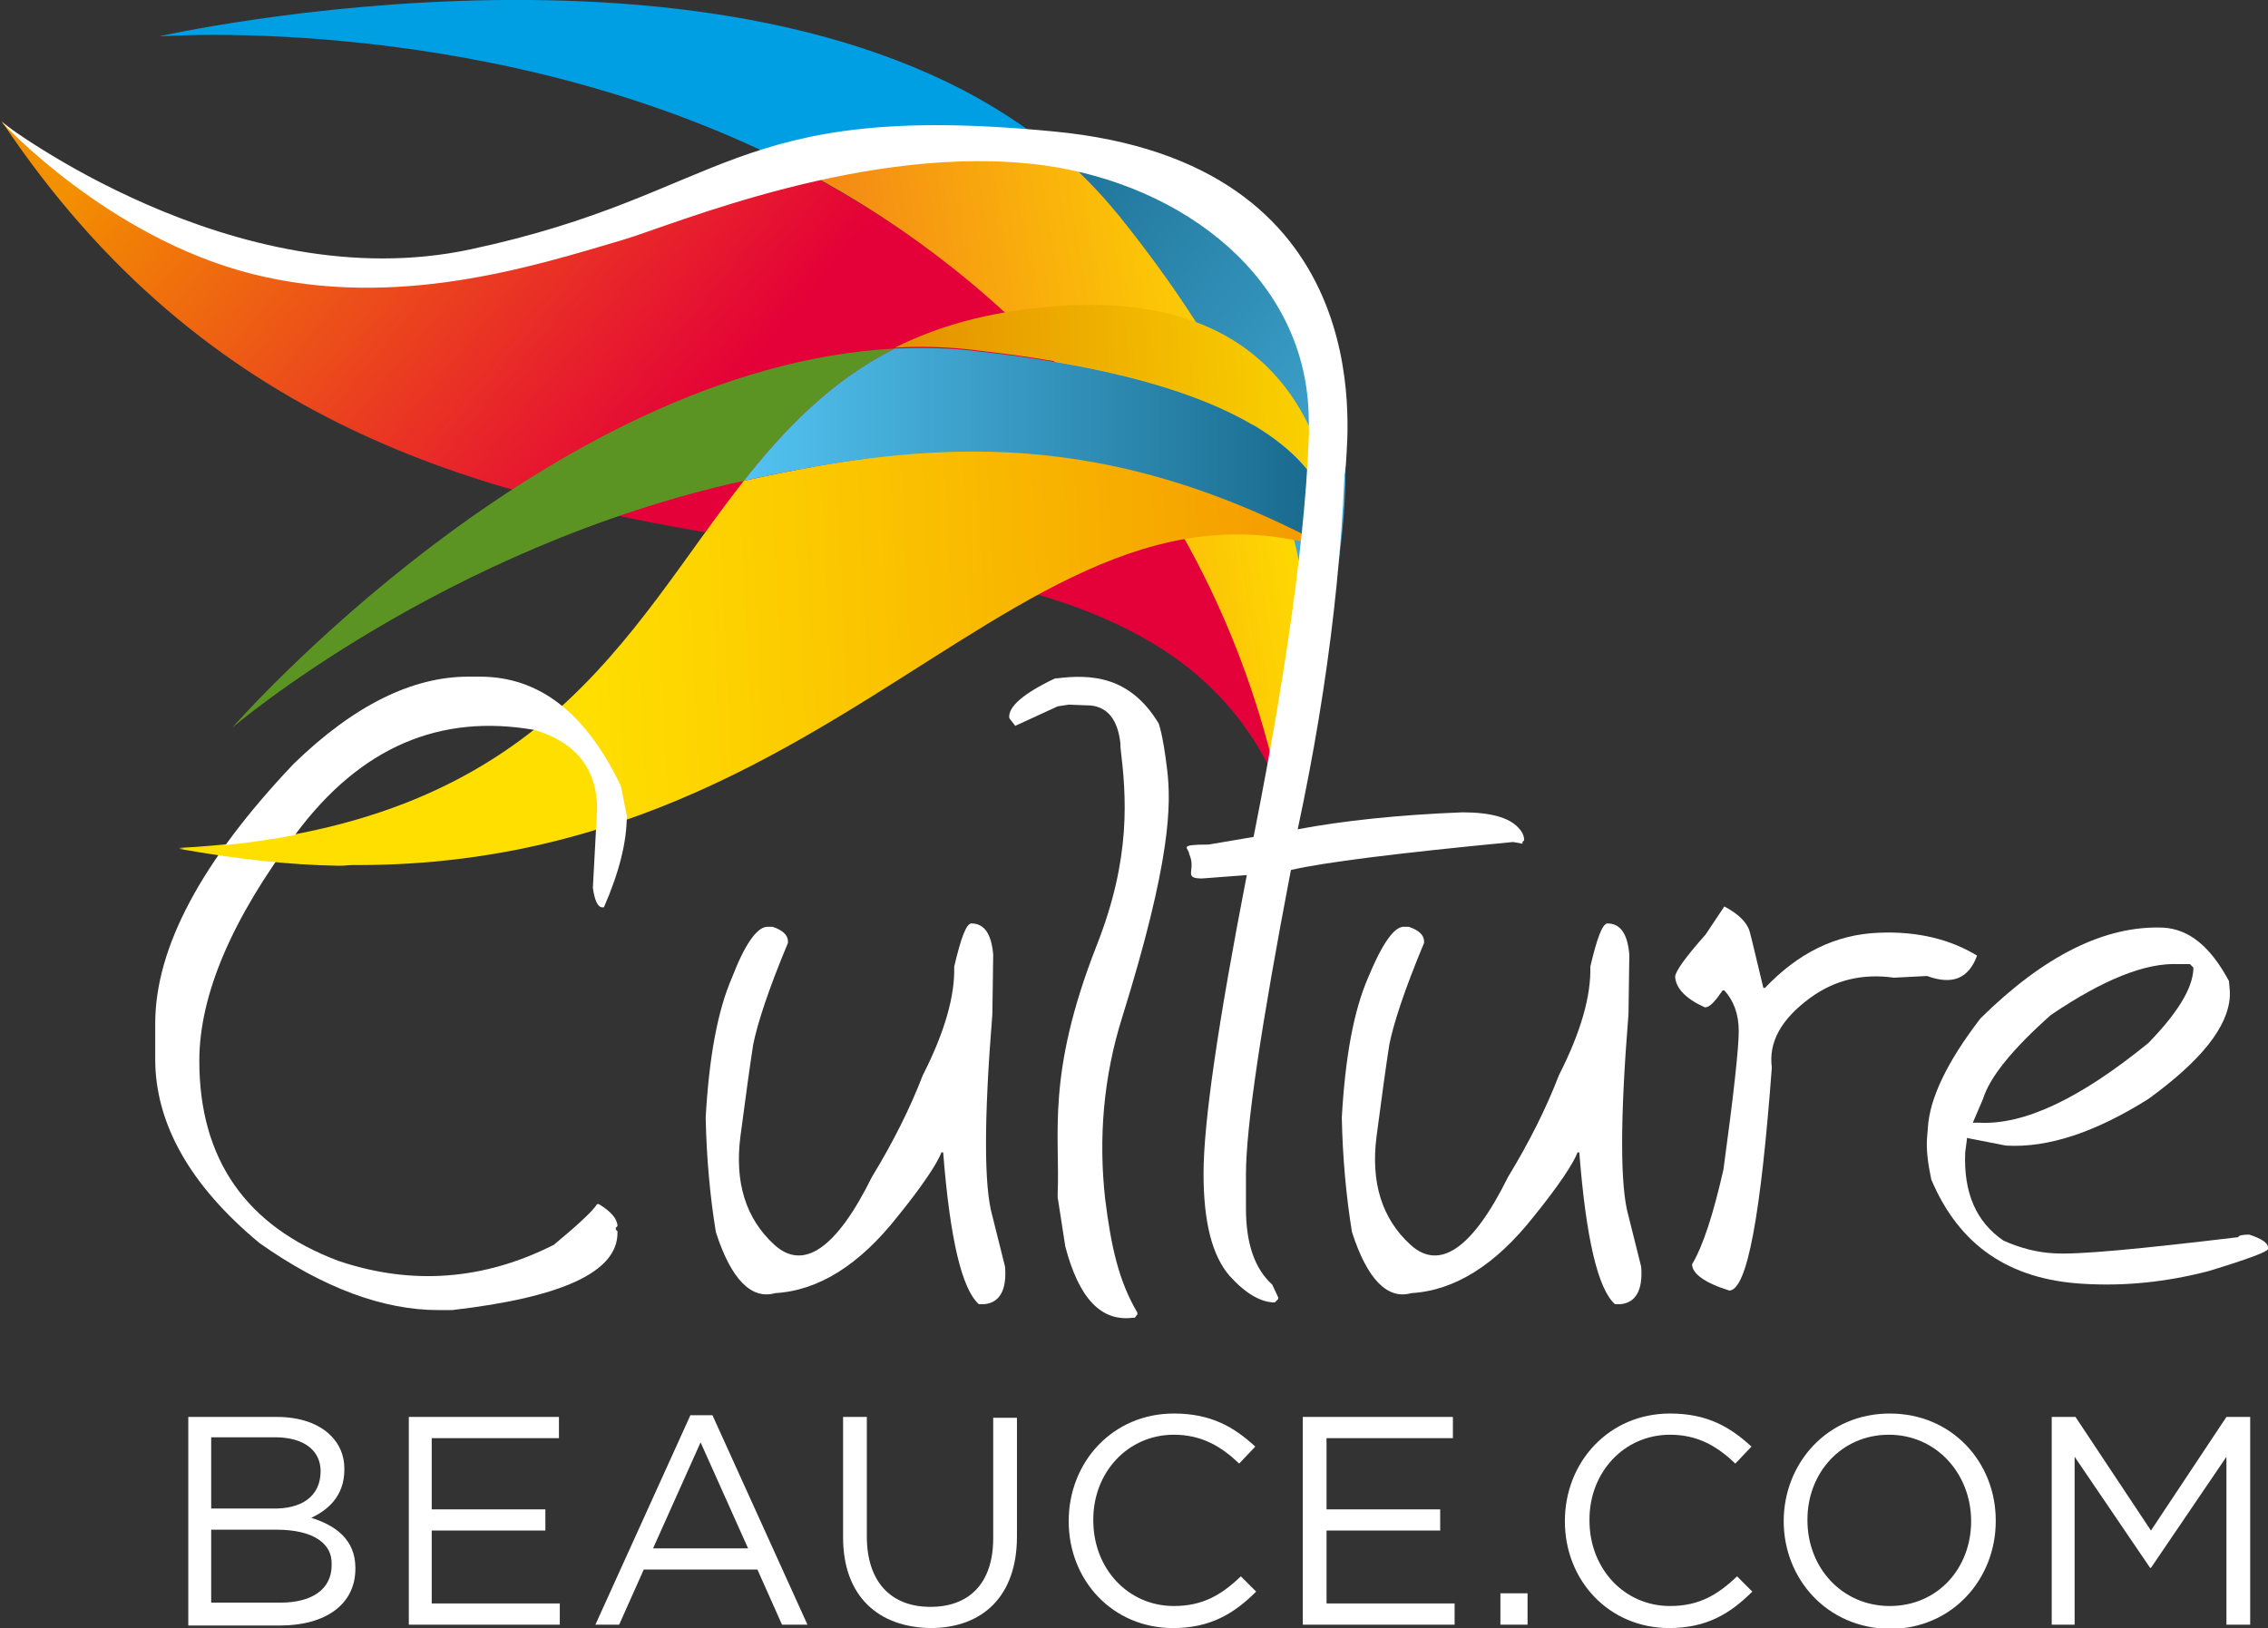<?xml version="1.0" encoding="utf-8"?>
<!-- Generator: Adobe Illustrator 23.0.2, SVG Export Plug-In . SVG Version: 6.00 Build 0)  -->
<svg version="1.1" id="Calque_1" xmlns="http://www.w3.org/2000/svg" xmlns:xlink="http://www.w3.org/1999/xlink" x="0px" y="0px"
	 viewBox="0 0 267.4 192" style="enable-background:new 0 0 267.4 192;" xml:space="preserve">
<rect x="0" y="0" width="267.4" height="192" fill="#333333" stroke="none"/>
<style type="text/css">
	.st0{fill:#FFFFFF;}
	.st1{fill:#009FE3;}
	.st2{fill:url(#SVGID_1_);}
	.st3{fill:url(#SVGID_2_);}
	.st4{fill:url(#SVGID_3_);}
	.st5{fill:#5C9424;}
	.st6{fill:url(#SVGID_4_);}
	.st7{fill:url(#SVGID_5_);}
	.st8{fill:url(#SVGID_6_);}
	.st9{fill:#FFDF00;}
</style>
<g>
	<g>
		<path class="st0" d="M22.2,167.1h10.4c2.8,0,5,0.8,6.4,2.2c1,1,1.6,2.3,1.6,3.9v0.1c0,3.2-2,4.8-3.9,5.7c2.9,0.9,5.2,2.6,5.2,5.9
			v0.1c0,4.2-3.5,6.7-8.9,6.7H22.2V167.1z M37.8,173.5c0-2.4-1.9-4-5.4-4h-7.5v8.4h7.2C35.5,178,37.8,176.5,37.8,173.5L37.8,173.5z
			 M32.6,180.4h-7.7v8.6h8.2c3.7,0,6-1.6,6-4.4v-0.1C39.2,182,36.9,180.4,32.6,180.4z"/>
		<path class="st0" d="M48.2,167.1h17.7v2.5H50.9v8.4h13.4v2.5H50.9v8.6H66v2.5H48.2V167.1z"/>
		<path class="st0" d="M81.4,166.9H84l11.2,24.7h-3l-2.9-6.5H75.9l-2.9,6.5h-2.8L81.4,166.9z M88.2,182.6l-5.6-12.5L77,182.6H88.2z"
			/>
		<path class="st0" d="M99.4,181.3v-14.2h2.8v14.1c0,5.3,2.8,8.3,7.5,8.3c4.5,0,7.4-2.7,7.4-8.1v-14.2h2.8v14
			c0,7.1-4.1,10.8-10.2,10.8C103.5,191.9,99.4,188.2,99.4,181.3z"/>
		<path class="st0" d="M126,179.4L126,179.4c0-7,5.2-12.7,12.4-12.7c4.4,0,7.1,1.6,9.6,3.9l-1.9,2c-2.1-2-4.4-3.4-7.7-3.4
			c-5.4,0-9.5,4.4-9.5,10v0.1c0,5.7,4.1,10.1,9.5,10.1c3.4,0,5.6-1.3,7.9-3.5l1.8,1.8c-2.6,2.6-5.4,4.3-9.8,4.3
			C131.2,192,126,186.4,126,179.4z"/>
		<path class="st0" d="M153.6,167.1h17.7v2.5h-14.9v8.4h13.4v2.5h-13.4v8.6h15.1v2.5h-17.9V167.1z"/>
		<path class="st0" d="M176.9,187.9h3.2v3.7h-3.2V187.9z"/>
		<path class="st0" d="M184.5,179.4L184.5,179.4c0-7,5.2-12.7,12.4-12.7c4.4,0,7.1,1.6,9.6,3.9l-1.9,2c-2.1-2-4.4-3.4-7.7-3.4
			c-5.4,0-9.5,4.4-9.5,10v0.1c0,5.7,4.1,10.1,9.5,10.1c3.4,0,5.6-1.3,7.9-3.5l1.8,1.8c-2.6,2.6-5.4,4.3-9.8,4.3
			C189.7,192,184.5,186.4,184.5,179.4z"/>
		<path class="st0" d="M210.3,179.4L210.3,179.4c0-6.8,5.1-12.7,12.5-12.7s12.5,5.8,12.5,12.6v0.1c0,6.8-5.1,12.7-12.5,12.7
			C215.3,192,210.3,186.1,210.3,179.4z M232.4,179.4L232.4,179.4c0-5.6-4.1-10.2-9.7-10.2c-5.6,0-9.6,4.5-9.6,10v0.1
			c0,5.6,4.1,10.1,9.7,10.1C228.5,189.4,232.4,184.9,232.4,179.4z"/>
		<path class="st0" d="M241.9,167.1h2.8l8.9,13.4l8.9-13.4h2.8v24.5h-2.8v-19.8l-8.9,13.1h-0.1l-8.9-13.1v19.8h-2.7V167.1z"/>
	</g>
</g>
<g>
	<path class="st1" d="M124.3,17.7C88.8-11.6,18.7,4.3,18.7,4.3S59,1.2,95.1,20.4C105,17.6,114.6,15.9,124.3,17.7z"/>
	
		<linearGradient id="SVGID_1_" gradientUnits="userSpaceOnUse" x1="788.335" y1="787.186" x2="950.81" y2="742.934" gradientTransform="matrix(0.58 0.815 -0.815 0.58 209.471 -1098.073)">
		<stop  offset="0" style="stop-color:#F39000"/>
		<stop  offset="0.452" style="stop-color:#E40038"/>
	</linearGradient>
	<path class="st2" d="M95.1,20.4C67,28.3,37.3,45,0.2,14.3c48.1,72.2,130.4,32.2,150.5,78.4C142.6,55.3,118.1,32.5,95.1,20.4z"/>
	
		<linearGradient id="SVGID_2_" gradientUnits="userSpaceOnUse" x1="784.927" y1="755.205" x2="940.247" y2="712.903" gradientTransform="matrix(0.58 0.815 -0.815 0.58 209.471 -1098.073)">
		<stop  offset="0.44" style="stop-color:#166689"/>
		<stop  offset="1" style="stop-color:#53C3F1"/>
	</linearGradient>
	<path class="st3" d="M150.7,92.7C150.6,93,150.7,92.6,150.7,92.7c9.5-24.9,13.2-54.6-4.6-64.1c-8.5-4.6-14.6-9.5-21.8-10.8
		c2.7,2.3,5.2,4.8,7.5,7.6C157.8,56.9,152.7,88.8,150.7,92.7z"/>
	
		<linearGradient id="SVGID_3_" gradientUnits="userSpaceOnUse" x1="904.821" y1="710.636" x2="844.022" y2="832.234" gradientTransform="matrix(0.58 0.815 -0.815 0.58 209.471 -1098.073)">
		<stop  offset="0" style="stop-color:#FFDF00"/>
		<stop  offset="1" style="stop-color:#E40038"/>
	</linearGradient>
	<path class="st4" d="M150.7,92.7C150.9,93.4,150.6,92,150.7,92.7C150.7,92.6,150.6,93,150.7,92.7c2-3.9,13.2-27.6-18.8-67.3
		c-2.3-2.8-4.8-5.4-7.5-7.6c-9.7-1.8-19.3-0.1-29.2,2.6C118.1,32.5,142.6,56.1,150.7,92.7z"/>
	<path class="st5" d="M105.5,41.1c-41,2.2-78.1,44.7-78.1,44.7s24.9-21.3,60.3-29.1C92.6,50.5,98,44.9,105.5,41.1z"/>
	
		<linearGradient id="SVGID_4_" gradientUnits="userSpaceOnUse" x1="-110.222" y1="1187.425" x2="25.031" y2="1150.588" gradientTransform="matrix(0.977 0.215 -0.215 0.977 392.114 -1055.897)">
		<stop  offset="0.28" style="stop-color:#FFDF00"/>
		<stop  offset="1" style="stop-color:#F39000"/>
	</linearGradient>
	<path class="st6" d="M87.7,56.7c-14,17.8-23.7,41-66.6,43.3c74.9,13.9,95.9-49,136.7-34.9C130.2,49.7,110.1,51.8,87.7,56.7z"/>
	
		<linearGradient id="SVGID_5_" gradientUnits="userSpaceOnUse" x1="-100.716" y1="1160.169" x2="16.099" y2="1128.353" gradientTransform="matrix(0.977 0.215 -0.215 0.977 392.114 -1055.897)">
		<stop  offset="0.449" style="stop-color:#E08600"/>
		<stop  offset="1" style="stop-color:#FFDF00"/>
	</linearGradient>
	<path class="st7" d="M157.8,65.2C157.9,65.4,157.8,65.1,157.8,65.2C157.1,51,150.6,35,126.4,36c-8.6,0.4-15.3,2.2-20.9,5
		c3.2-0.2,6.3-0.1,9.5,0.3C159.9,46.3,156.8,62.2,157.8,65.2z"/>
	<linearGradient id="SVGID_6_" gradientUnits="userSpaceOnUse" x1="87.665" y1="53.127" x2="157.936" y2="53.127">
		<stop  offset="0" style="stop-color:#53C3F1"/>
		<stop  offset="1" style="stop-color:#166689"/>
	</linearGradient>
	<path class="st8" d="M157.8,65.2C158.3,65.4,157.3,64.9,157.8,65.2C157.8,65.1,157.9,65.4,157.8,65.2c-1-3,2.1-18.9-42.8-23.8
		c-3.2-0.4-6.4-0.4-9.5-0.3c-7.5,3.8-12.9,9.4-17.8,15.6C110.1,51.8,130.6,50.2,157.8,65.2z"/>
	<g>
		<path class="st0" d="M55.2,79.8h1.4c7,0,12.5,4.3,16.6,12.9l0.7,3.5c0,3.1-0.9,6.7-2.7,10.8h-0.2c-0.5,0-0.9-0.8-1.1-2.3l0.5-9.3
			c0-4.6-2.4-7.8-7.3-9.3c-11.2-2-20.6,2-28.2,12.2c-7.6,10.1-11.4,19.1-11.4,26.8c0,11.6,5.5,19.5,16.4,23.6
			c8.6,2.9,17.1,2.3,25.4-1.9c2.9-2.4,4.6-4,5.1-4.8h0.2c1.5,0.9,2.2,1.8,2.2,2.6l-0.2,0.2v0.2l0.2,0.2v0.2c0,4.6-6.5,7.6-19.5,9.1
			h-1.6c-6.5,0-13.6-2.6-21.1-7.9c-8.2-6.8-12.3-14.1-12.3-21.7v-4.2c0-8.9,5.4-19.1,16.3-30.6C41.8,83.1,48.7,79.8,55.2,79.8z"/>
		<path class="st0" d="M90.4,109.3l0.7,0c1.2,0.4,1.8,1,1.8,1.7v0.2c-2.3,5.5-3.6,9.5-4.1,12c-0.4,2.6-0.9,6.2-1.5,10.8
			c-0.7,5.4,0.6,9.7,4,12.8c3.4,3.1,7.3,0.5,11.5-8c2.5-4.1,4.5-8.1,6-12c2.6-5.1,3.8-9.4,3.7-12.8c0.8-3.4,1.4-5,2-5.1
			c1.6,0,2.4,1.3,2.6,3.7l-0.1,7c-1,12.4-1,20.3,0,23.8l1.5,6c0.2,2.7-0.6,4.2-2.4,4.4l-0.7,0c-2-1.8-3.4-7.7-4.2-17.9H111
			c-0.5,1.3-2.2,3.9-5.2,7.6c-4.5,5.7-9.3,8.7-14.4,9c-2.8,0.8-5.2-1.6-7-7.2c-0.7-4.3-1.1-8.8-1.2-13.5c0.4-7.1,1.4-12.6,3.1-16.5
			C87.8,111.4,89.2,109.4,90.4,109.3z"/>
		<path class="st0" d="M124.6,80c4-0.5,8.6-0.3,12,5.3c0,0,0.5,1.2,1,5.4c0.5,4.1,0.5,10.7-5.3,29.3c-2.2,7-2.8,14.2-2,21.4
			c0.7,5.6,1.6,9.7,3.8,13.4v0.2l-0.3,0.4h-0.2c-3.8,0.5-6.4-2.3-8-8.4l-0.9-5.8l0-0.4c0.3-7-1.4-14,4.6-29.3
			c4.1-10.4,3.5-17.6,2.8-23.4l0-0.4c-0.3-2.8-1.5-4.3-3.5-4.5l-2.6-0.1l-1.3,0.2l-5,2.3l-0.7-0.9c-0.2-1.3,1.6-2.9,5.4-4.7
			L124.6,80z"/>
		<path class="st0" d="M153.4,35.5h0.4c1.4,0.5,2.8,2.7,4,6.4l0.9,5.5c0,15.9-1.9,32.7-5.7,50.4c5.3-1,11.8-1.7,19.4-2
			c3.3,0,5.5,0.6,6.6,1.8c0.5,0.5,0.7,1,0.7,1.5l-0.2,0.2v0.2l-1.1-0.2c-13.6,1.3-22.3,2.4-26.2,3.3c-3.5,18.3-5.3,30.3-5.3,35.9v4
			c0,4.1,1,7.1,3.1,9l0.7,1.5v0.2l-0.4,0.4c-1.6,0-3.4-1-5.3-3.1c-2.1-2.4-3.1-6.4-3.1-12.1c0-6,1.7-17.7,5.1-35.2l-5.3,0.4
			c-2.3,0-0.6-1-1.5-2.9c0-0.7-1.5-1.1,2.3-1.1l5.3-0.9c4.4-22.2,6.6-39.4,6.6-51.5v-0.4c0-6.3-0.4-9.5-1.3-9.5l-0.2-0.2v-1.1
			L153.4,35.5z"/>
		<path class="st0" d="M165.4,109.3l0.7,0c1.2,0.4,1.8,1,1.8,1.7v0.2c-2.3,5.5-3.6,9.5-4.1,12c-0.4,2.6-0.9,6.2-1.5,10.8
			c-0.7,5.4,0.6,9.7,4,12.8c3.4,3.1,7.3,0.5,11.5-8c2.5-4.1,4.5-8.1,6-12c2.6-5.1,3.8-9.4,3.7-12.8c0.8-3.4,1.4-5,2-5.1
			c1.6,0,2.4,1.3,2.6,3.7l-0.1,7c-1,12.4-1,20.3,0,23.8l1.5,6c0.2,2.7-0.6,4.2-2.4,4.4l-0.7,0c-2-1.8-3.4-7.7-4.2-17.9H186
			c-0.5,1.3-2.2,3.9-5.2,7.6c-4.5,5.7-9.3,8.7-14.4,9c-2.8,0.8-5.2-1.6-7-7.2c-0.7-4.3-1.1-8.8-1.2-13.5c0.4-7.1,1.4-12.6,3.1-16.5
			C162.9,111.4,164.3,109.4,165.4,109.3z"/>
		<path class="st0" d="M203.3,106.9c1.7,0.9,2.7,1.9,3,3c0.3,1.1,0.8,3.3,1.6,6.6l0.2,0c3.9-4.1,8.3-6.3,13.4-6.5
			c4.6-0.2,8.5,0.8,11.6,2.7c-1,2.7-2.9,3.5-5.9,2.4l-3.9,0.2c-3.6-0.5-6.9,0.2-9.9,2.4c-3.4,2.5-4.9,5.2-4.5,8.2
			c-1.3,17.4-2.9,26.2-5,26.3c-2.9-0.9-4.4-2-4.4-3.1c1.3-2.2,2.5-5.9,3.7-11.2c1.2-8.8,1.8-14.3,1.8-16.3c0-2-0.6-3.6-1.7-4.8h-0.2
			c-0.9,1.3-1.5,2-2.1,2c-2.2-1-3.4-2.2-3.5-3.6c0-0.6,1.2-2.3,3.6-5L203.3,106.9z"/>
		<path class="st0" d="M255.1,109.4c3,0.2,5.5,2.2,7.7,6.3l0.1,1.2l0,0.6c-0.2,3.6-3.4,7.6-9.6,12.1c-6.2,3.9-11.8,5.8-16.8,5.5
			l-4.6-0.9l0,0.2l-0.2,1.5c-0.2,4.8,1.3,8.2,4.5,10.4c2,0.9,4,1.4,5.9,1.5c2.8,0.2,10.1-0.5,21.8-1.9c0-0.2,0.5-0.3,1.3-0.3
			c1.5,0.5,2.2,1,2.2,1.5l0,0.2c0,0.3-2.4,1.2-7,2.6c-5,1.3-9.9,1.8-14.8,1.5c-8.7-0.5-14.6-4.5-17.9-12.3c-0.4-1.9-0.6-3.5-0.5-4.9
			l0.1-1.2c0.2-3.4,2.2-7.7,6.2-12.9C241,112.7,248.2,109.1,255.1,109.4z M232.6,132.4l0.7,0c5.3,0.3,11.9-2.8,20-9.4
			c3.4-3.5,5.2-6.4,5.3-8.7v-0.2l-0.4-0.4l-1.3,0c-3.9-0.2-8.9,1.8-15.1,6c-4.5,4-7.2,7.3-8,9.9L232.6,132.4z"/>
	</g>
	<path class="st9" d="M39.6,97.4c-5.4,1.4-11.5,2.3-18.5,2.7c6.7,1.2,12.9,1.9,18.8,2C46.1,102.2,45.4,95.9,39.6,97.4z"/>
	<path class="st0" d="M158.7,54.5c0.2-3.9,3.8-35.4-34.5-39c-38.3-3.7-38.3,7.4-68.7,13.9c-27.9,6-55.3-15-55.3-15
		s12.5,13.6,29.5,17.9c17,4.3,33.2-0.9,43.7-4c5.8-1.7,29-11.6,49.7-8.8c16.5,2.3,31,13.4,31.2,29.8
		C154.6,66.8,158.4,59.3,158.7,54.5z"/>
</g>
</svg>
